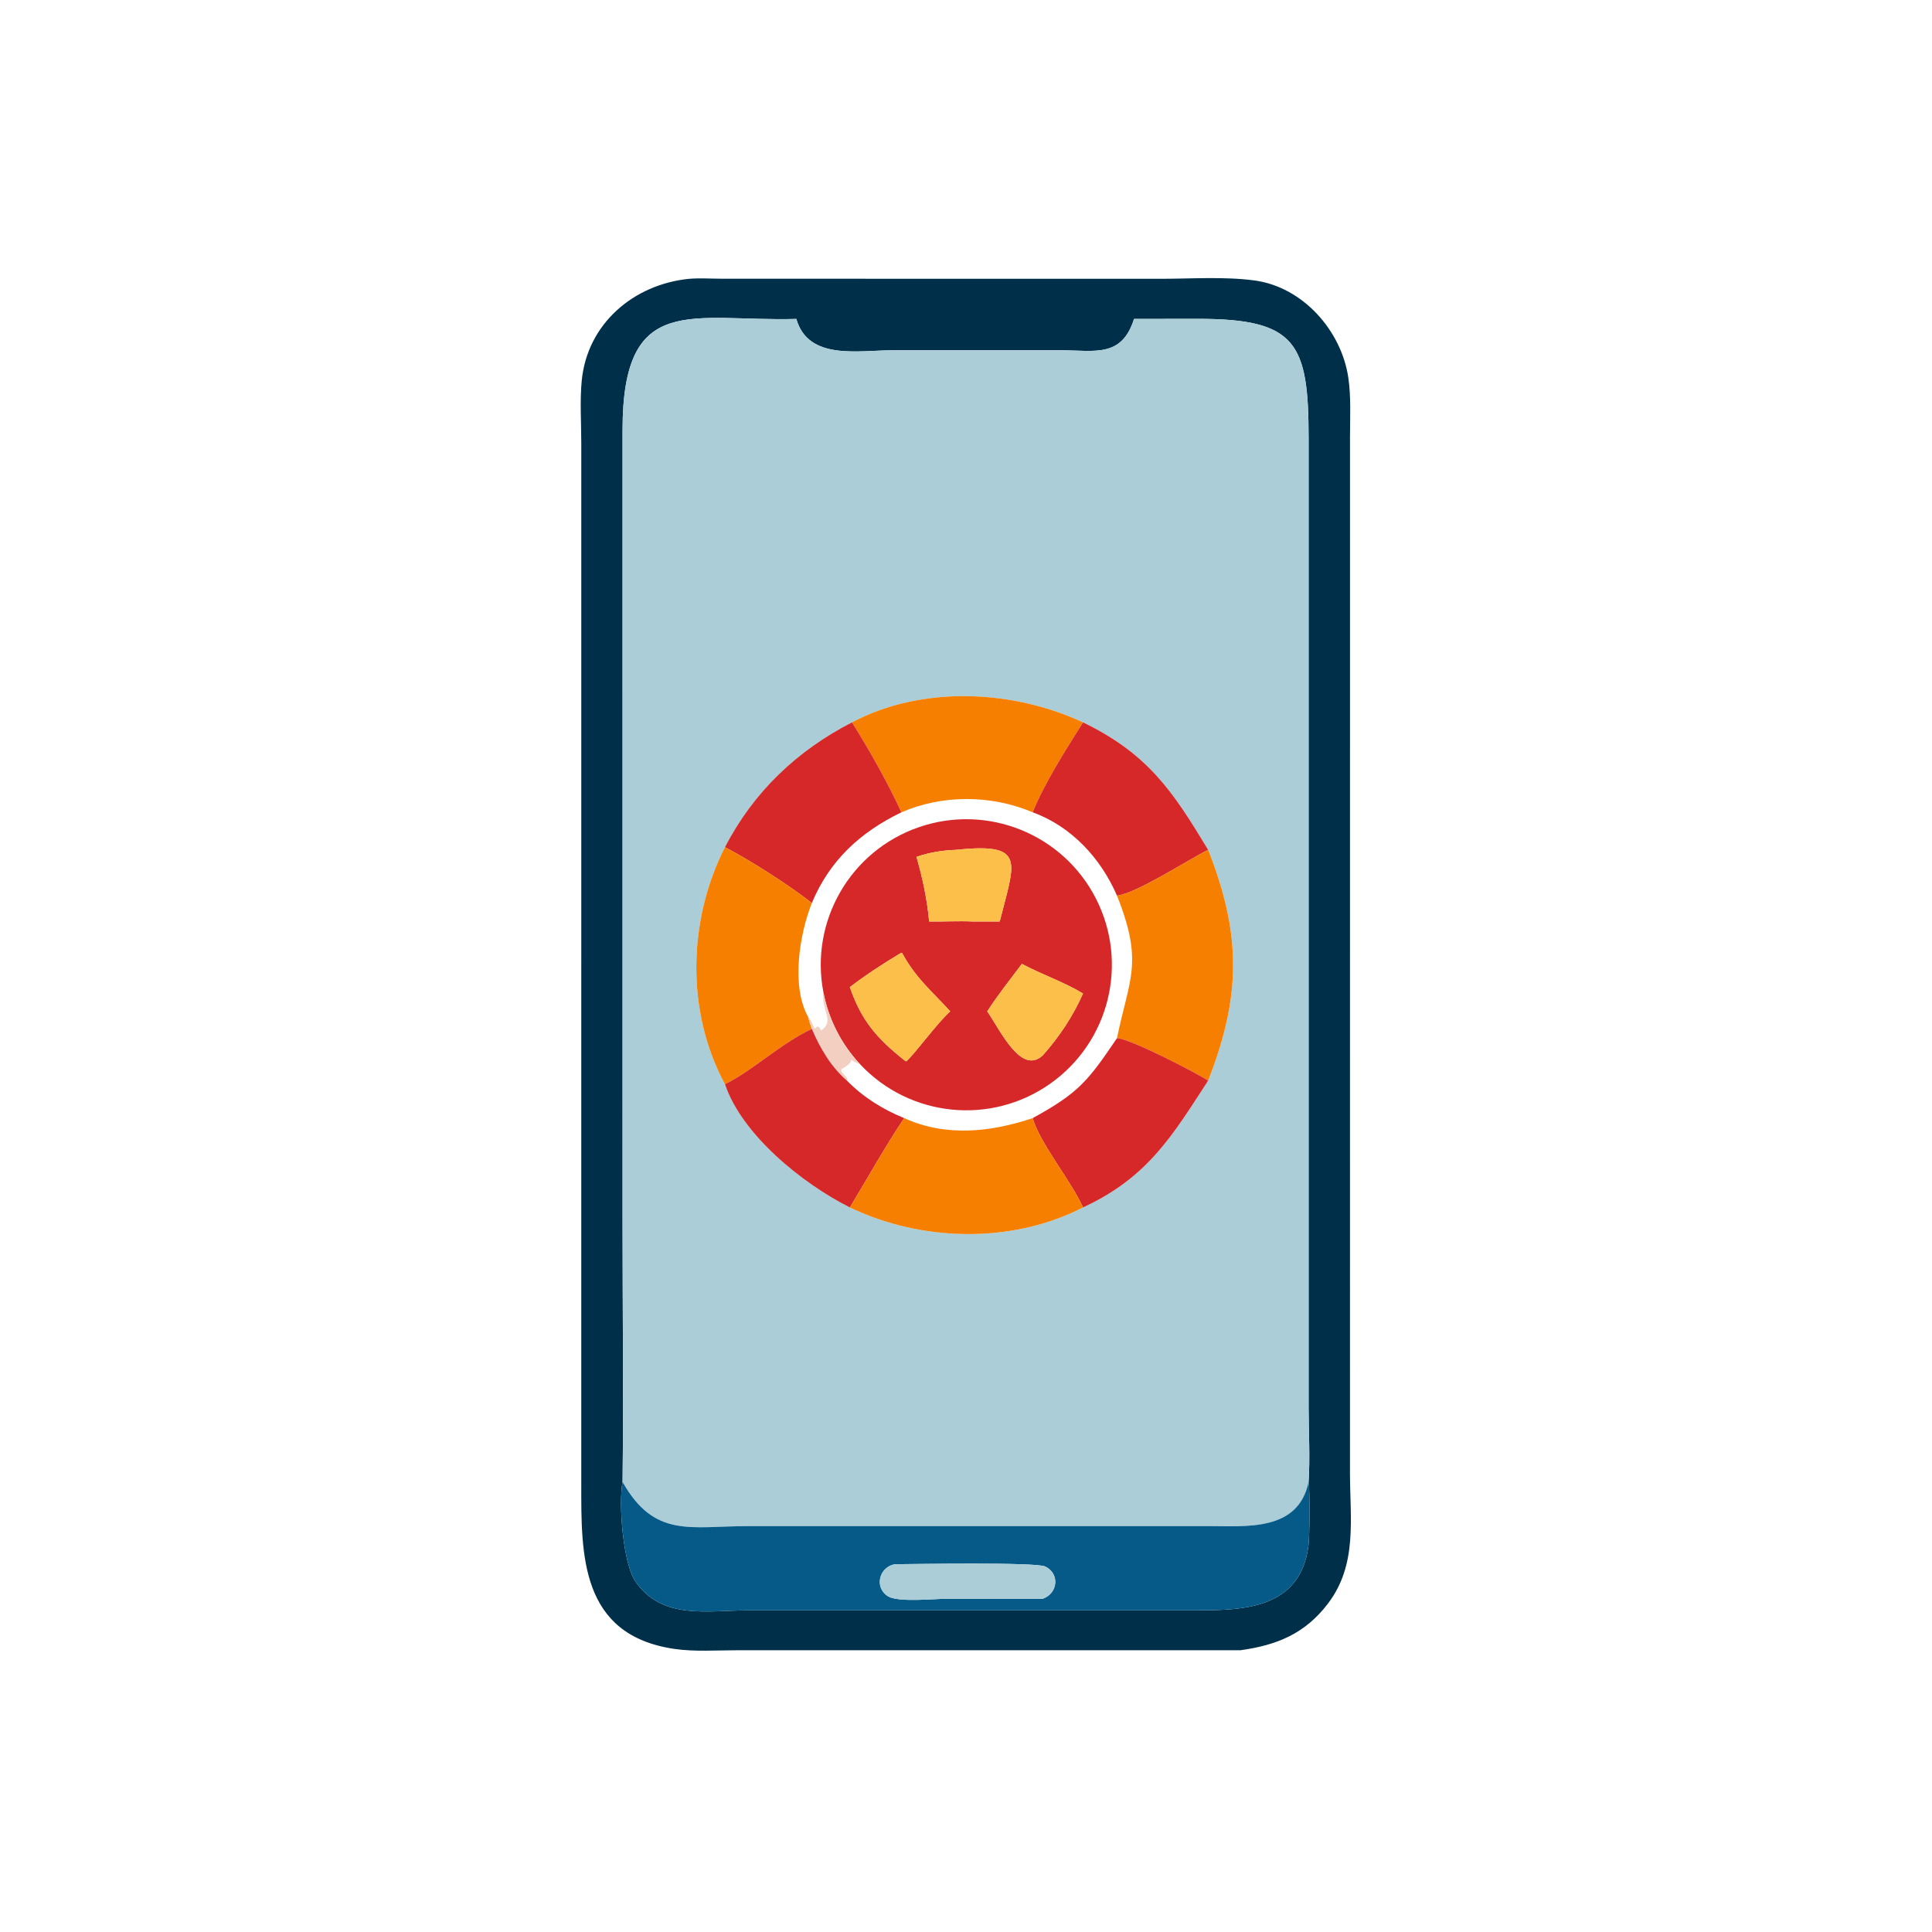 <?xml version="1.0" encoding="utf-8" ?>
<svg xmlns="http://www.w3.org/2000/svg" xmlns:xlink="http://www.w3.org/1999/xlink" width="1024" height="1024">
	<path fill="#003049" transform="scale(2 2)" d="M328.786 437.323L195.365 437.332C189.944 437.332 184.07 437.763 178.715 436.978C153.665 433.308 154.028 411.84 154.045 393.175L154.046 117.464C154.046 112.045 153.639 106.231 154.167 100.848C155.647 85.771 167.918 75.347 182.647 73.885C185.485 73.664 188.43 73.856 191.28 73.865L307.508 73.885C315.65 73.884 324.29 73.258 332.352 74.308C345.234 75.987 355.5 87.612 357.325 100.131C358.066 105.212 357.767 110.557 357.764 115.688L357.756 390.246C357.756 402.432 359.815 414.591 351.931 424.952C345.842 432.955 338.42 435.97 328.786 437.323ZM211.037 84.518C183.357 85.311 165.006 77.067 164.985 113.934L164.987 324.136C164.987 346.99 165.259 369.879 164.989 392.73C163.856 398.604 165.159 414.3 168.327 418.994C175.364 429.421 187.529 426.763 198.366 426.752L317.307 426.747C329.773 426.754 344.651 426.223 346.759 409.6C347.07 407.149 347.161 395.522 346.815 392.921L346.788 392.73C347.214 386.22 346.8 379.585 346.794 373.061L346.794 116.124C346.791 90.819 343.563 84.478 317.355 84.495L300.533 84.518C297.246 94.875 290.149 92.825 281.244 92.831L236.403 92.832C227.485 92.83 214.194 95.591 211.037 84.518Z"/>
	<path fill="#AACDD7" transform="scale(2 2)" d="M164.989 392.73C165.259 369.879 164.987 346.99 164.987 324.136L164.985 113.934C165.006 77.067 183.357 85.311 211.037 84.518C214.194 95.591 227.485 92.83 236.403 92.832L281.244 92.831C290.149 92.825 297.246 94.875 300.533 84.518L317.355 84.495C343.563 84.478 346.791 90.819 346.794 116.124L346.794 373.061C346.8 379.585 347.214 386.22 346.788 392.73C344.024 405.925 330.344 404.43 320.138 404.434L198.125 404.44C183.046 404.436 173.447 407.73 164.989 392.73ZM287.014 191.433C268.338 182.757 244.334 181.599 225.787 191.433C211.21 198.902 199.675 209.886 192.117 224.508C182.304 243.872 181.715 268.057 192.117 287.319C196.623 300.706 212.549 313.623 225.217 319.986C244.206 329.097 268.088 329.699 287.014 319.986C304.222 312.033 310.726 300.904 320.175 286.379C328.937 263.911 329.035 247.736 320.175 225.216C310.957 209.958 304.386 199.828 287.014 191.433Z"/>
	<path fill="#F77F00" transform="scale(2 2)" d="M225.787 191.433C244.334 181.599 268.338 182.757 287.014 191.433C282.574 198.466 276.722 207.629 273.669 215.272C262.754 210.628 249.8 210.527 238.883 215.272C235.303 207.472 230.385 198.733 225.787 191.433Z"/>
	<path fill="#D62828" transform="scale(2 2)" d="M287.014 191.433C304.386 199.828 310.957 209.958 320.175 225.216C314.775 227.901 301.119 236.805 296.013 237.356C291.741 227.465 283.925 218.983 273.669 215.272C276.722 207.629 282.574 198.466 287.014 191.433Z"/>
	<path fill="#D62828" transform="scale(2 2)" d="M192.117 224.508C199.675 209.886 211.21 198.902 225.787 191.433C230.385 198.733 235.303 207.472 238.883 215.272C228.005 220.524 219.861 228.002 215.146 239.311C209.249 234.668 198.947 228.063 192.117 224.508Z"/>
	<path fill="#D62828" transform="scale(2 2)" d="M218.216 262.994C214.569 244.13 225.363 225.458 243.53 219.204C261.697 212.95 281.697 221.02 290.435 238.132C299.174 255.243 293.986 276.176 278.268 287.226C262.551 298.277 241.097 296.074 227.953 282.06C222.973 276.751 219.597 270.141 218.216 262.994ZM253.409 225.216C249.702 225.353 246.383 225.881 242.871 227.075C244.5 232.752 245.7 238.312 246.229 244.205C250.097 244.261 253.999 244.031 257.856 244.205L264.939 244.205C268.864 228.48 272.225 223.206 253.409 225.216ZM238.883 252.472C234.179 255.266 229.577 258.284 225.217 261.591C228.293 270.523 232.35 275.138 239.621 280.946L240.12 281.276C241.668 280.273 248.603 270.781 251.824 268.027C246.871 262.579 242.726 259.29 239.071 252.562L238.883 252.472ZM270.807 255.438C267.727 259.575 264.403 263.679 261.633 268.027C265.19 273.2 270.602 284.995 276.339 279.687C280.721 274.778 284.35 269.309 287.014 263.281C281.832 260.185 276.101 258.266 270.807 255.438Z"/>
	<path fill="#F77F00" transform="scale(2 2)" d="M192.117 287.319C181.715 268.057 182.304 243.872 192.117 224.508C198.947 228.063 209.249 234.668 215.146 239.311C211.875 247.533 209.614 261.297 214.128 269.426C214.441 270.515 214.75 271.593 215.146 272.655C206.793 276.59 199.347 283.822 192.117 287.319Z"/>
	<path fill="#FCBF49" transform="scale(2 2)" d="M242.871 227.075C246.383 225.881 249.702 225.353 253.409 225.216C272.225 223.206 268.864 228.48 264.939 244.205L257.856 244.205C253.999 244.031 250.097 244.261 246.229 244.205C245.7 238.312 244.5 232.752 242.871 227.075Z"/>
	<path fill="#F77F00" transform="scale(2 2)" d="M296.013 237.356C301.119 236.805 314.775 227.901 320.175 225.216C329.035 247.736 328.937 263.911 320.175 286.379C316.784 284.157 299.358 275.199 296.013 275.123C299.2 259.469 303.167 255.269 296.013 237.356Z"/>
	<path fill="#FCBF49" transform="scale(2 2)" d="M225.217 261.591C229.577 258.284 234.179 255.266 238.883 252.472L239.071 252.562C242.726 259.29 246.871 262.579 251.824 268.027C248.603 270.781 241.668 280.273 240.12 281.276L239.621 280.946C232.35 275.138 228.293 270.523 225.217 261.591Z"/>
	<path fill="#FCBF49" transform="scale(2 2)" d="M261.633 268.027C264.403 263.679 267.727 259.575 270.807 255.438C276.101 258.266 281.832 260.185 287.014 263.281C284.35 269.309 280.721 274.778 276.339 279.687C270.602 284.995 265.19 273.2 261.633 268.027Z"/>
	<path fill="#F2CFC0" transform="scale(2 2)" d="M218.216 262.994C219.597 270.141 222.973 276.751 227.953 282.06C222.693 279.961 228.247 280.43 223.242 283.188C222.111 283.81 224.192 284.905 224.578 285.971L224.455 286.379C220.258 282.792 217.263 277.684 215.146 272.655C214.75 271.593 214.441 270.515 214.128 269.426C215.055 270.263 215.217 271.722 215.994 272.631C216.706 271.647 217.014 272.012 217.598 273.095C221.37 270.588 217.558 267.786 218.216 262.994Z"/>
	<path fill="#D62828" transform="scale(2 2)" d="M192.117 287.319C199.347 283.822 206.793 276.59 215.146 272.655C217.263 277.684 220.258 282.792 224.455 286.379C228.807 290.807 233.89 293.974 239.621 296.312C234.27 304.321 230.085 311.963 225.217 319.986C212.549 313.623 196.623 300.706 192.117 287.319Z"/>
	<path fill="#D62828" transform="scale(2 2)" d="M296.013 275.123C299.358 275.199 316.784 284.157 320.175 286.379C310.726 300.904 304.222 312.033 287.014 319.986C283.829 312.866 275.645 303.136 273.669 296.312C285.883 289.623 288.327 286.472 296.013 275.123Z"/>
	<path fill="#F77F00" transform="scale(2 2)" d="M239.621 296.312C250.614 301.337 262.548 300.054 273.669 296.312C275.645 303.136 283.829 312.866 287.014 319.986C268.088 329.699 244.206 329.097 225.217 319.986C230.085 311.963 234.27 304.321 239.621 296.312Z"/>
	<path fill="#065A87" transform="scale(2 2)" d="M164.989 392.73C173.447 407.73 183.046 404.436 198.125 404.44L320.138 404.434C330.344 404.43 344.024 405.925 346.788 392.73L346.815 392.921C347.161 395.522 347.07 407.149 346.759 409.6C344.651 426.223 329.773 426.754 317.307 426.747L198.366 426.752C187.529 426.763 175.364 429.421 168.327 418.994C165.159 414.3 163.856 398.604 164.989 392.73ZM237.205 414.534C233.005 415.187 231.568 420.678 235.331 423.03C237.999 424.697 247.58 423.69 250.917 423.686L276.339 423.681C280.418 422.267 280.886 416.932 276.939 415.126C274.372 413.951 242.342 414.506 237.205 414.534Z"/>
	<path fill="#AACDD7" transform="scale(2 2)" d="M276.339 423.681L250.917 423.686C247.58 423.69 237.999 424.697 235.331 423.03C231.568 420.678 233.005 415.187 237.205 414.534C242.342 414.506 274.372 413.951 276.939 415.126C280.886 416.932 280.418 422.267 276.339 423.681Z"/>
</svg>
